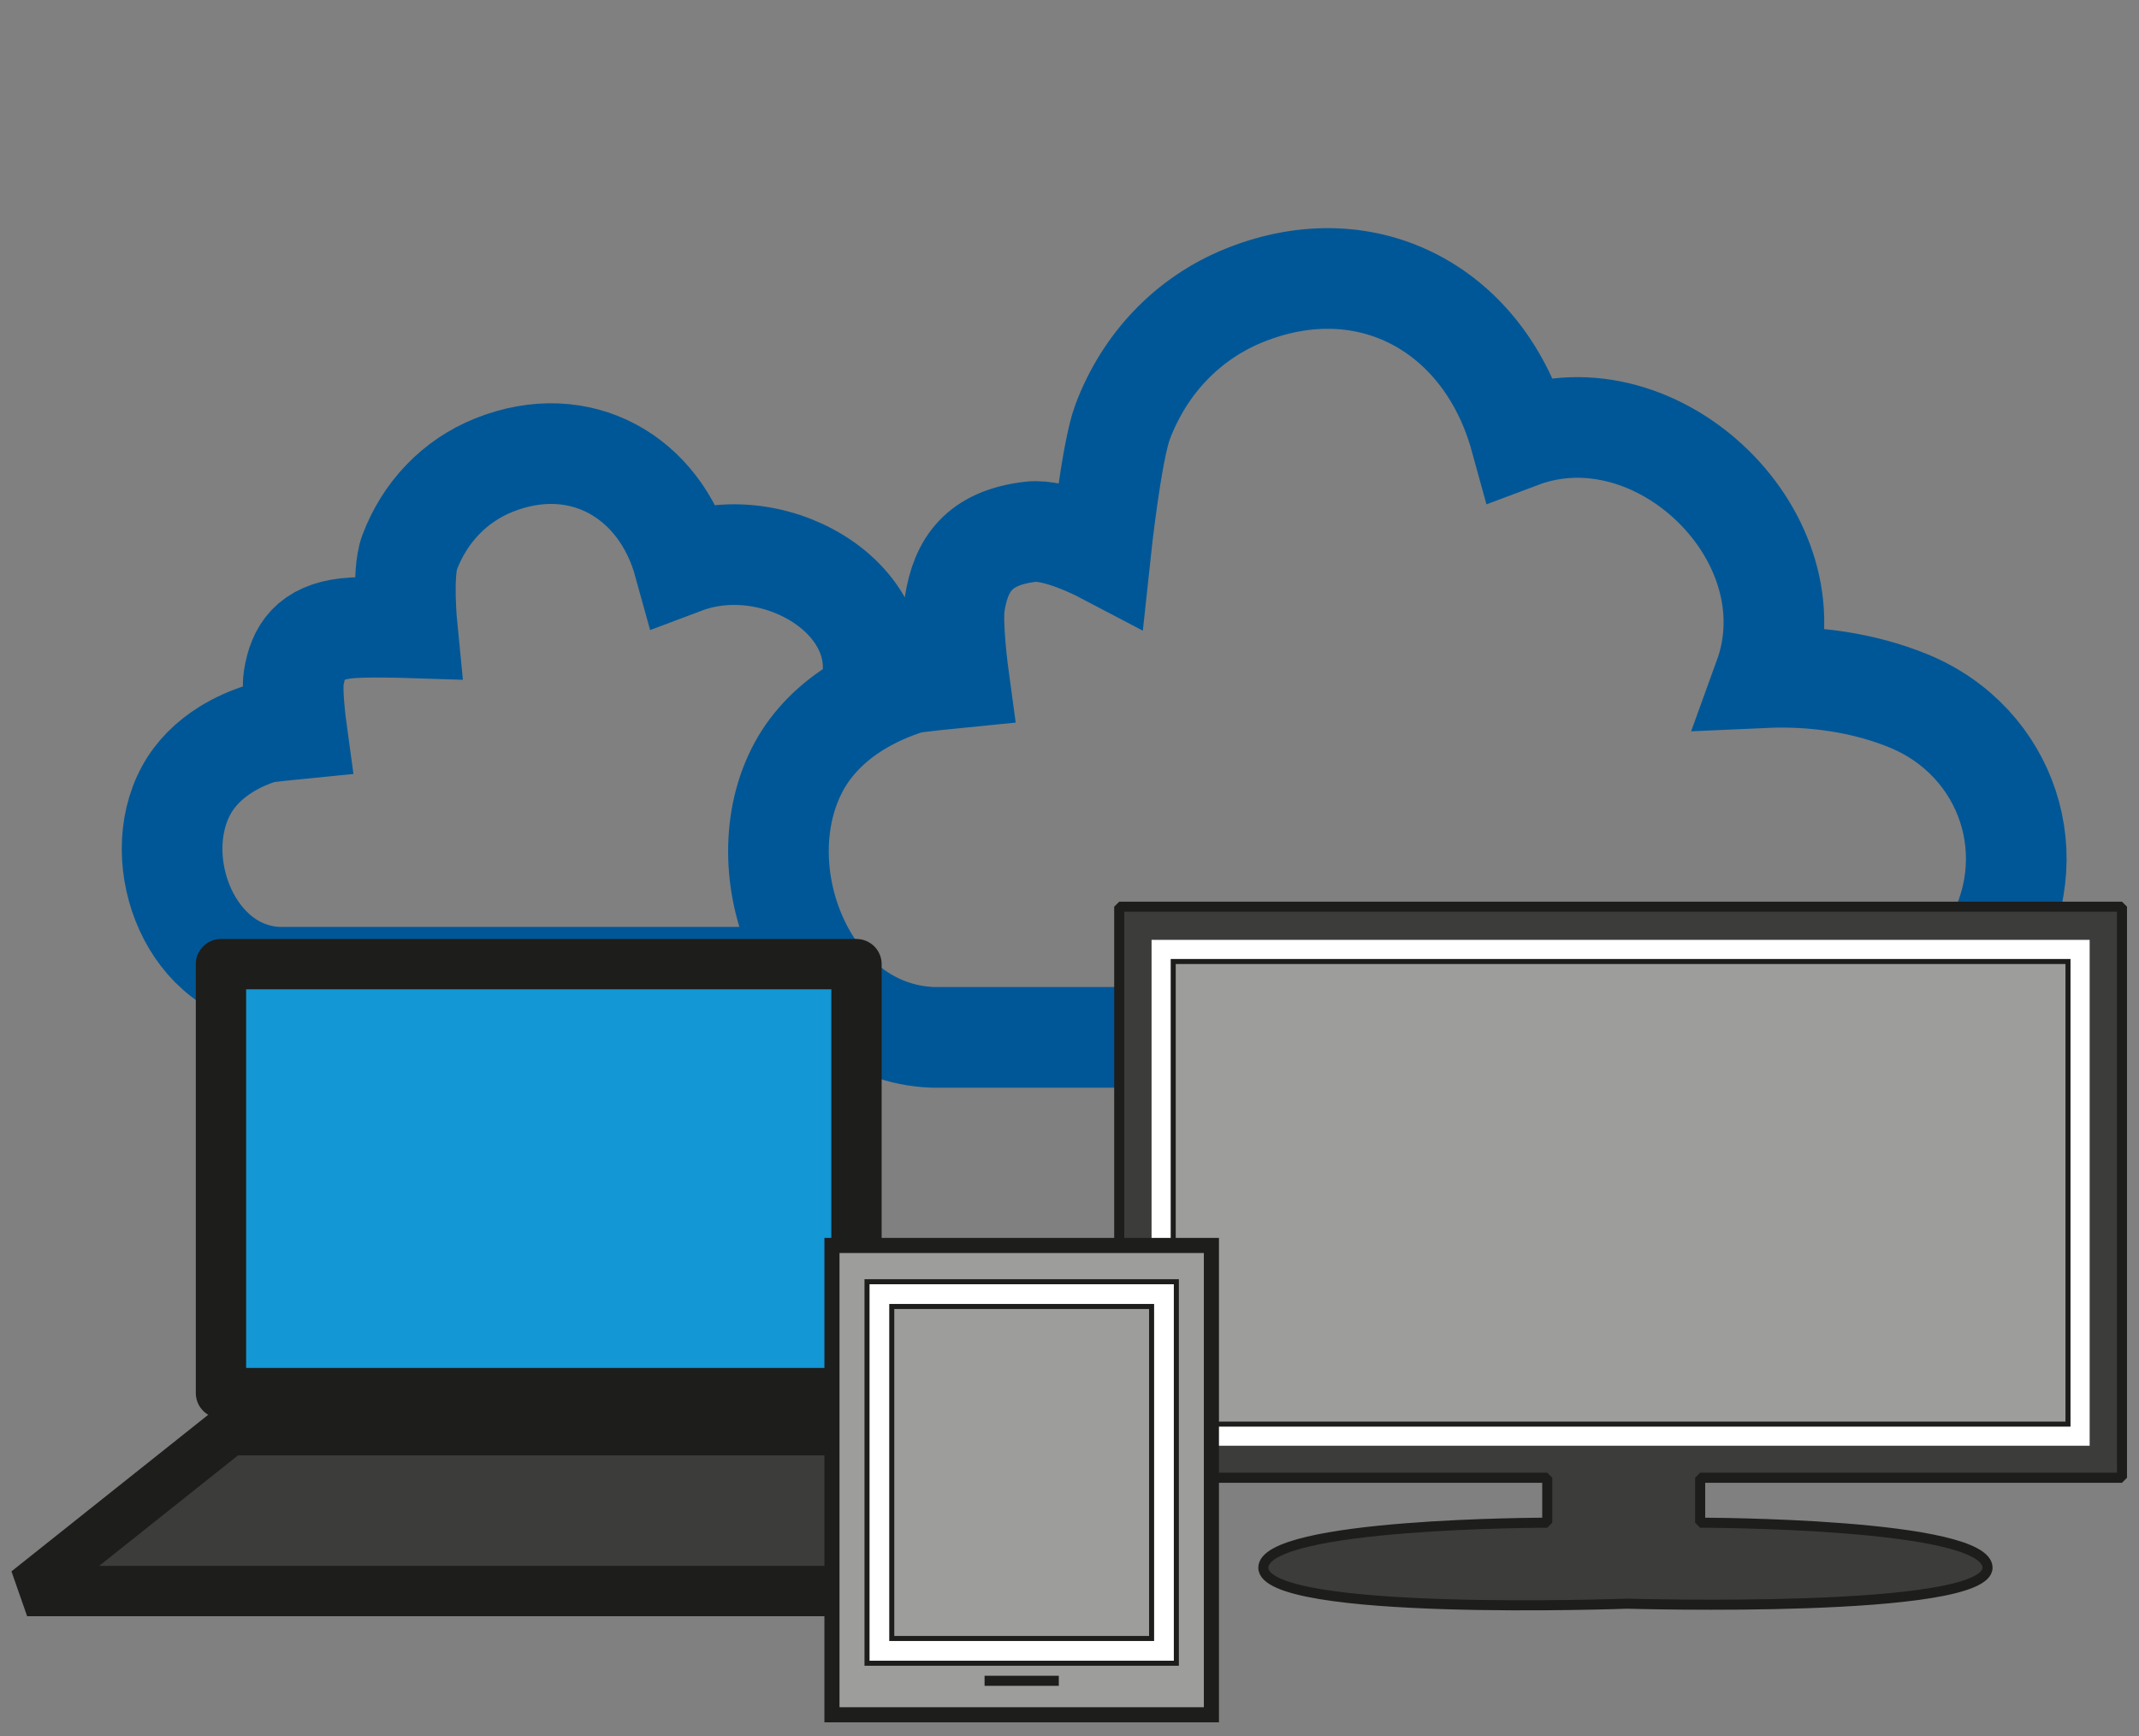 <?xml version="1.0" encoding="utf-8"?>
<!-- Generator: Adobe Illustrator 16.0.0, SVG Export Plug-In . SVG Version: 6.00 Build 0)  -->
<!DOCTYPE svg PUBLIC "-//W3C//DTD SVG 1.1//EN" "http://www.w3.org/Graphics/SVG/1.1/DTD/svg11.dtd">
<svg version="1.1" id="Layer_1" xmlns="http://www.w3.org/2000/svg" xmlns:xlink="http://www.w3.org/1999/xlink" x="0px" y="0px"
	 width="425px" height="345px" viewBox="88.393 110.737 425 345" enable-background="new 88.393 110.737 425 345"
	 xml:space="preserve">
<rect x="88.393" y="110.737" width="425" height="345" fill="#808080" stroke="none"/>
<path fill="none" stroke="#005797" stroke-width="20" stroke-miterlimit="10" d="M260.685,250.05
	c6.967-19.194-17.55-34.435-36.389-27.343c-4.787-17.372-20.727-26.38-37.765-19.556c-7.889,3.159-13.774,9.457-16.759,17.366
	c-1.553,4.111-0.481,14.93-0.481,14.93s-8.548-0.272-12.122,0.139c-7.127,0.822-9.572,4.541-10.412,9.862
	c-0.449,2.851,0.548,10.14,0.548,10.14s-6.153,0.606-6.817,0.813c-2.503,0.779-4.925,1.846-7.156,3.228
	c-3.272,2.022-6.112,4.763-7.954,8.163c-7.65,14.126,1.059,36.487,18.366,37.114h74.603h33.076 M273.724,316.85h108.121h76.054
	c11.048,0,20.083-7.93,25.822-17.234c11.395-18.459,3.61-41.496-16.053-49.591c-8.958-3.691-19.099-5.083-28.754-4.648
	c10.096-27.821-21.143-57.928-48.446-47.65c-6.935-25.177-30.038-38.234-54.73-28.346c-11.431,4.582-19.963,13.708-24.286,25.169
	c-2.25,5.958-4.37,25.81-4.37,25.81s-8.718-4.568-13.899-3.97c-10.325,1.19-13.87,6.58-15.09,14.294
	c-0.651,4.128,0.794,14.693,0.794,14.693s-8.916,0.88-9.875,1.176c-3.628,1.133-7.141,2.68-10.374,4.68
	c-4.741,2.934-8.858,6.903-11.527,11.83C236.022,283.533,248.644,315.938,273.724,316.85z"/>
<polygon fill="#3C3C3B" stroke="#1D1D1B" stroke-width="10" stroke-linejoin="bevel" stroke-miterlimit="10" points="
	133.938,394.909 93.784,426.866 299.467,426.866 258.568,394.909 "/>
<rect x="92.253" y="33.384" fill="none" width="420.385" height="420.526"/>
<rect x="132.299" y="302.308" fill="#1397D5" stroke="#1D1D1B" stroke-width="10" stroke-linejoin="round" stroke-miterlimit="10" width="126.27" height="85.225"/>
<path fill="#3C3C3B" stroke="#1D1D1B" stroke-width="2" stroke-linejoin="bevel" stroke-miterlimit="10" d="M310.773,404.353
	V290.891h199.238v113.462h-83.811v8.934c0,0,57.098,0,57.098,8.939c0,9.27-71.59,7.147-71.59,7.147s-72.301,2.654-72.301-7.147
	c0-8.939,56.41-8.939,56.41-8.939v-8.934H310.773z"/>
<rect x="92.253" y="33.384" fill="none" width="420.385" height="420.526"/>
<path fill="#FFFFFF" d="M503.588,297.481H317.197v100.512h186.391V297.481L503.588,297.481z M499.287,393.696H321.5V301.78h177.787
	V393.696z"/>
<rect x="254.399" y="358.199" fill="#FFFFFF" width="75.391" height="93.252"/>
<rect x="321.5" y="301.78" fill="#9D9D9C" stroke="#1D1D1B" stroke-miterlimit="10" width="177.785" height="91.916"/>
<rect x="253.697" y="358.199" fill="#9D9D9C" stroke="#1D1D1B" stroke-width="3" stroke-miterlimit="10" width="75.391" height="93.252"/>
<rect x="92.253" y="33.384" fill="none" width="420.385" height="420.526"/>
<path fill="#FFFFFF" d="M322.416,365.408h-61.46v75.8h61.46V365.408z M317.498,436.29h-51.625v-65.966h51.625V436.29z"/>
<path fill="none" stroke="#1D1D1B" stroke-miterlimit="10" d="M322.123,365.408h-61.46v75.8h61.46V365.408z M317.205,436.29h-51.626
	v-65.966h51.626V436.29z"/>
<line fill="none" stroke="#1D1D1B" stroke-width="2" stroke-miterlimit="10" x1="284.018" y1="444.698" x2="298.768" y2="444.698"/>
</svg>
